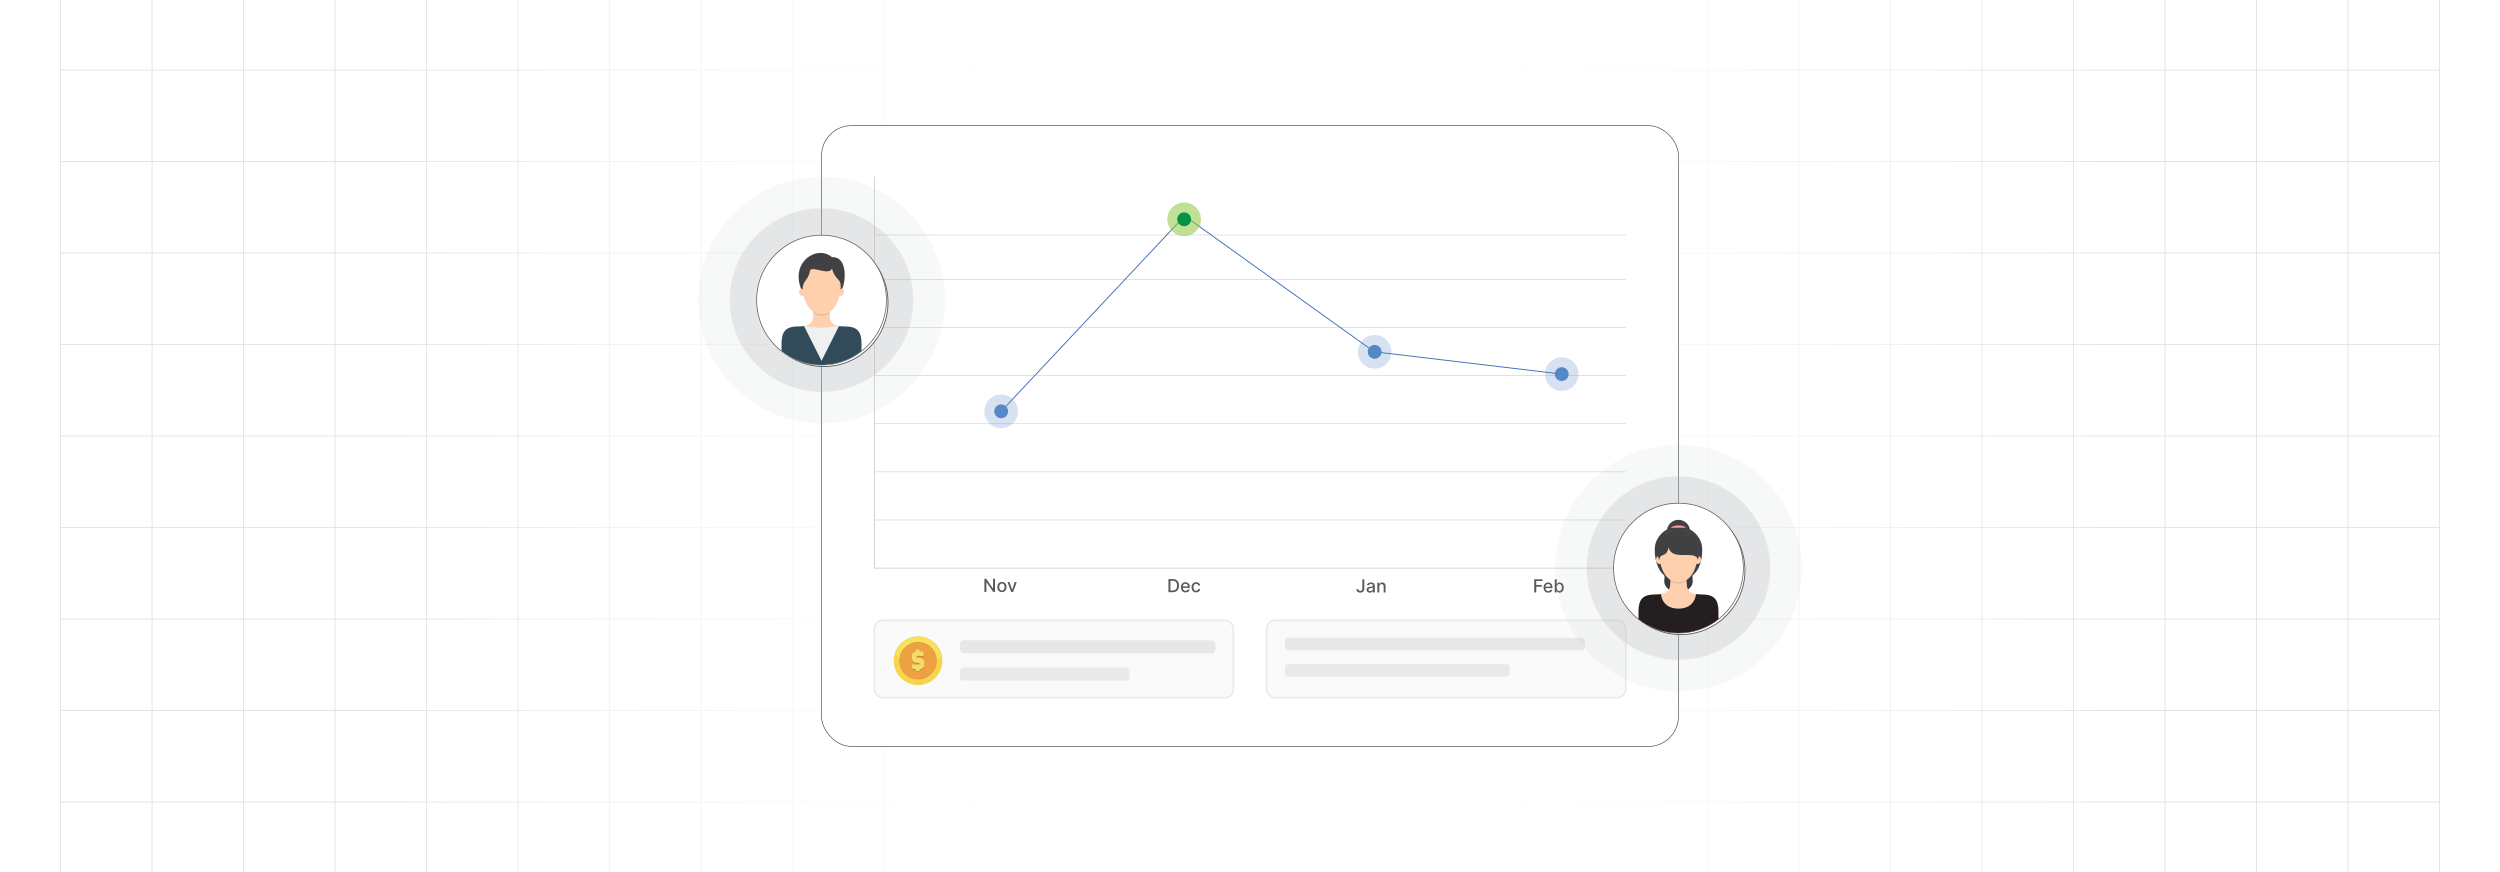 <?xml version="1.0" encoding="UTF-8"?><svg id="Layer_1" xmlns="http://www.w3.org/2000/svg" xmlns:xlink="http://www.w3.org/1999/xlink" viewBox="0 0 860 300"><defs><clipPath id="clippath"><rect width="860" height="300" fill="none" stroke-width="0"/></clipPath><linearGradient id="linear-gradient" x1="136.058" y1="150" x2="723.942" y2="150" gradientUnits="userSpaceOnUse"><stop offset="0" stop-color="#fff" stop-opacity="0"/><stop offset=".039" stop-color="#fff" stop-opacity=".179"/><stop offset=".087" stop-color="#fff" stop-opacity=".369"/><stop offset=".137" stop-color="#fff" stop-opacity=".539"/><stop offset=".189" stop-color="#fff" stop-opacity=".681"/><stop offset=".244" stop-color="#fff" stop-opacity=".797"/><stop offset=".301" stop-color="#fff" stop-opacity=".887"/><stop offset=".363" stop-color="#fff" stop-opacity=".951"/><stop offset=".432" stop-color="#fff" stop-opacity=".988"/><stop offset=".523" stop-color="#fff"/><stop offset=".583" stop-color="#fff" stop-opacity=".984"/><stop offset=".643" stop-color="#fff" stop-opacity=".937"/><stop offset=".703" stop-color="#fff" stop-opacity=".858"/><stop offset=".763" stop-color="#fff" stop-opacity=".747"/><stop offset=".823" stop-color="#fff" stop-opacity=".604"/><stop offset=".883" stop-color="#fff" stop-opacity=".428"/><stop offset=".943" stop-color="#fff" stop-opacity=".225"/><stop offset="1" stop-color="#fff" stop-opacity="0"/></linearGradient><filter id="drop-shadow-1" filterUnits="userSpaceOnUse"><feOffset dx=".818" dy=".818"/><feGaussianBlur result="blur" stdDeviation="1.228"/><feFlood flood-color="#333" flood-opacity=".07"/><feComposite in2="blur" operator="in"/><feComposite in="SourceGraphic"/></filter><filter id="drop-shadow-2" filterUnits="userSpaceOnUse"><feOffset dx=".818" dy=".818"/><feGaussianBlur result="blur-2" stdDeviation="1.228"/><feFlood flood-color="#333" flood-opacity=".07"/><feComposite in2="blur-2" operator="in"/><feComposite in="SourceGraphic"/></filter></defs><rect y="0" width="860" height="300" rx="5" ry="5" fill="#fff" stroke-width="0"/><rect width="860" height="300" rx="5" ry="5" fill="#fff" stroke-width="0"/><rect width="860" height="300" rx="5" ry="5" fill="#fff" stroke-width="0"/><g clip-path="url(#clippath)"><rect width="860" height="300" rx="5" ry="5" fill="#fff" stroke-width="0"/><rect x="20.832" y="-7.373" width="818.338" height="314.746" fill="none" stroke="#dbdcdd" stroke-miterlimit="10" stroke-width=".25"/><line x1="20.83" y1="275.899" x2="839.168" y2="275.899" fill="none" stroke="#dbdcdd" stroke-miterlimit="10" stroke-width=".25"/><line x1="20.83" y1="244.424" x2="839.168" y2="244.424" fill="none" stroke="#dbdcdd" stroke-miterlimit="10" stroke-width=".25"/><line x1="20.83" y1="212.949" x2="839.168" y2="212.949" fill="none" stroke="#dbdcdd" stroke-miterlimit="10" stroke-width=".25"/><line x1="20.83" y1="181.475" x2="839.168" y2="181.475" fill="none" stroke="#dbdcdd" stroke-miterlimit="10" stroke-width=".25"/><line x1="20.83" y1="150" x2="839.168" y2="150" fill="none" stroke="#dbdcdd" stroke-miterlimit="10" stroke-width=".25"/><line x1="20.83" y1="118.526" x2="839.168" y2="118.526" fill="none" stroke="#dbdcdd" stroke-miterlimit="10" stroke-width=".25"/><line x1="20.83" y1="87.051" x2="839.168" y2="87.051" fill="none" stroke="#dbdcdd" stroke-miterlimit="10" stroke-width=".25"/><line x1="20.83" y1="55.577" x2="839.168" y2="55.577" fill="none" stroke="#dbdcdd" stroke-miterlimit="10" stroke-width=".25"/><line x1="20.83" y1="24.102" x2="839.168" y2="24.102" fill="none" stroke="#dbdcdd" stroke-miterlimit="10" stroke-width=".25"/><polyline points="807.692 307.373 807.692 275.896 807.692 244.428 807.692 212.95 807.692 181.473 807.692 150.005 807.692 118.527 807.692 87.05 807.692 55.582 807.692 55.572 807.692 24.104 807.692 -7.373" fill="none" stroke="#dbdcdd" stroke-miterlimit="10" stroke-width=".25"/><polyline points="776.215 307.373 776.215 275.896 776.215 244.428 776.215 212.95 776.215 181.473 776.215 150.005 776.215 118.527 776.215 87.05 776.215 55.582 776.215 55.572 776.215 24.104 776.215 -7.373" fill="none" stroke="#dbdcdd" stroke-miterlimit="10" stroke-width=".25"/><polyline points="744.747 307.373 744.747 275.896 744.747 244.428 744.747 212.95 744.747 181.473 744.747 150.005 744.747 118.527 744.747 87.05 744.747 55.582 744.747 55.572 744.747 24.104 744.747 -7.373" fill="none" stroke="#dbdcdd" stroke-miterlimit="10" stroke-width=".25"/><polyline points="713.269 307.373 713.269 275.896 713.269 244.428 713.269 212.95 713.269 181.473 713.269 150.005 713.269 118.527 713.269 87.05 713.269 55.582 713.269 55.572 713.269 24.104 713.269 -7.373" fill="none" stroke="#dbdcdd" stroke-miterlimit="10" stroke-width=".25"/><polyline points="681.792 307.373 681.792 275.896 681.792 244.428 681.792 212.95 681.792 181.473 681.792 150.005 681.792 118.527 681.792 87.05 681.792 55.582 681.792 55.572 681.792 24.104 681.792 -7.373" fill="none" stroke="#dbdcdd" stroke-miterlimit="10" stroke-width=".25"/><polyline points="650.324 307.373 650.324 275.896 650.324 244.428 650.324 212.95 650.324 181.473 650.324 150.005 650.324 118.527 650.324 87.05 650.324 55.582 650.324 55.572 650.324 24.104 650.324 -7.373" fill="none" stroke="#dbdcdd" stroke-miterlimit="10" stroke-width=".25"/><polyline points="618.847 307.373 618.847 275.896 618.847 244.428 618.847 212.95 618.847 181.473 618.847 150.005 618.847 118.527 618.847 87.05 618.847 55.582 618.847 55.572 618.847 24.104 618.847 -7.373" fill="none" stroke="#dbdcdd" stroke-miterlimit="10" stroke-width=".25"/><polyline points="587.369 307.373 587.369 275.896 587.369 244.428 587.369 212.95 587.369 181.473 587.369 150.005 587.369 118.527 587.369 87.05 587.369 55.582 587.369 55.572 587.369 24.104 587.369 -7.373" fill="none" stroke="#dbdcdd" stroke-miterlimit="10" stroke-width=".25"/><polyline points="555.901 307.373 555.901 275.896 555.901 244.428 555.901 212.95 555.901 181.473 555.901 150.005 555.901 118.527 555.901 87.05 555.901 55.582 555.901 55.572 555.901 24.104 555.901 -7.373" fill="none" stroke="#dbdcdd" stroke-miterlimit="10" stroke-width=".25"/><polyline points="524.424 307.373 524.424 275.896 524.424 244.428 524.424 212.95 524.424 181.473 524.424 150.005 524.424 118.527 524.424 87.05 524.424 55.582 524.424 55.572 524.424 24.104 524.424 -7.373" fill="none" stroke="#dbdcdd" stroke-miterlimit="10" stroke-width=".25"/><polyline points="492.946 307.373 492.946 275.896 492.946 244.428 492.946 212.95 492.946 181.473 492.946 150.005 492.946 118.527 492.946 87.05 492.946 55.582 492.946 55.572 492.946 24.104 492.946 -7.373" fill="none" stroke="#dbdcdd" stroke-miterlimit="10" stroke-width=".25"/><polyline points="461.478 307.373 461.478 275.896 461.478 244.428 461.478 212.95 461.478 181.473 461.478 150.005 461.478 118.527 461.478 87.05 461.478 55.582 461.478 55.572 461.478 24.104 461.478 -7.373" fill="none" stroke="#dbdcdd" stroke-miterlimit="10" stroke-width=".25"/><polyline points="430.001 307.373 430.001 275.896 430.001 244.428 430.001 212.95 430.001 181.473 430.001 150.005 430.001 118.527 430.001 87.05 430.001 55.582 430.001 55.572 430.001 24.104 430.001 -7.373" fill="none" stroke="#dbdcdd" stroke-miterlimit="10" stroke-width=".25"/><polyline points="398.523 307.373 398.523 275.896 398.523 244.428 398.523 212.95 398.523 181.473 398.523 150.005 398.523 118.527 398.523 87.05 398.523 55.582 398.523 55.572 398.523 24.104 398.523 -7.373" fill="none" stroke="#dbdcdd" stroke-miterlimit="10" stroke-width=".25"/><polyline points="367.046 307.373 367.046 275.896 367.046 244.428 367.046 212.95 367.046 181.473 367.046 150.005 367.046 118.527 367.046 87.05 367.046 55.582 367.046 55.572 367.046 24.104 367.046 -7.373" fill="none" stroke="#dbdcdd" stroke-miterlimit="10" stroke-width=".25"/><polyline points="335.578 307.373 335.578 275.896 335.578 244.428 335.578 212.95 335.578 181.473 335.578 150.005 335.578 118.527 335.578 87.05 335.578 55.582 335.578 55.572 335.578 24.104 335.578 -7.373" fill="none" stroke="#dbdcdd" stroke-miterlimit="10" stroke-width=".25"/><polyline points="304.101 307.373 304.101 275.896 304.101 244.428 304.101 212.95 304.101 181.473 304.101 150.005 304.101 118.527 304.101 87.05 304.101 55.582 304.101 55.572 304.101 24.104 304.101 -7.373" fill="none" stroke="#dbdcdd" stroke-miterlimit="10" stroke-width=".25"/><polyline points="272.623 307.373 272.623 275.896 272.623 244.428 272.623 212.95 272.623 181.473 272.623 150.005 272.623 118.527 272.623 87.05 272.623 55.582 272.623 55.572 272.623 24.104 272.623 -7.373" fill="none" stroke="#dbdcdd" stroke-miterlimit="10" stroke-width=".25"/><polyline points="241.155 307.373 241.155 275.896 241.155 244.428 241.155 212.95 241.155 181.473 241.155 150.005 241.155 118.527 241.155 87.05 241.155 55.582 241.155 55.572 241.155 24.104 241.155 -7.373" fill="none" stroke="#dbdcdd" stroke-miterlimit="10" stroke-width=".25"/><polyline points="209.678 307.373 209.678 275.896 209.678 244.428 209.678 212.95 209.678 181.473 209.678 150.005 209.678 118.527 209.678 87.05 209.678 55.582 209.678 55.572 209.678 24.104 209.678 -7.373" fill="none" stroke="#dbdcdd" stroke-miterlimit="10" stroke-width=".25"/><polyline points="178.2 307.373 178.2 275.896 178.2 244.428 178.2 212.95 178.2 181.473 178.2 150.005 178.2 118.527 178.2 87.05 178.2 55.582 178.2 55.572 178.2 24.104 178.2 -7.373" fill="none" stroke="#dbdcdd" stroke-miterlimit="10" stroke-width=".25"/><polyline points="146.732 307.373 146.732 275.896 146.732 244.428 146.732 212.95 146.732 181.473 146.732 150.005 146.732 118.527 146.732 87.05 146.732 55.582 146.732 55.572 146.732 24.104 146.732 -7.373" fill="none" stroke="#dbdcdd" stroke-miterlimit="10" stroke-width=".25"/><polyline points="115.255 307.373 115.255 275.896 115.255 244.428 115.255 212.95 115.255 181.473 115.255 150.005 115.255 118.527 115.255 87.05 115.255 55.582 115.255 55.572 115.255 24.104 115.255 -7.373" fill="none" stroke="#dbdcdd" stroke-miterlimit="10" stroke-width=".25"/><polyline points="83.777 307.373 83.777 275.896 83.777 244.428 83.777 212.95 83.777 181.473 83.777 150.005 83.777 118.527 83.777 87.05 83.777 55.582 83.777 55.572 83.777 24.104 83.777 -7.373" fill="none" stroke="#dbdcdd" stroke-miterlimit="10" stroke-width=".25"/><polyline points="52.309 307.373 52.309 275.896 52.309 244.428 52.309 212.95 52.309 181.473 52.309 150.005 52.309 118.527 52.309 87.05 52.309 55.582 52.309 55.572 52.309 24.104 52.309 -7.373" fill="none" stroke="#dbdcdd" stroke-miterlimit="10" stroke-width=".25"/><rect x="136.058" width="587.883" height="300" rx="4.134" ry="4.134" fill="url(#linear-gradient)" stroke-width="0"/></g><rect x="282.606" y="43.213" width="294.788" height="213.574" rx="10.344" ry="10.344" fill="#fff" stroke="#58595b" stroke-miterlimit="10" stroke-width=".25"/><polyline points="300.754 60.809 300.754 195.422 559.257 195.422" fill="none" stroke="#b0b0b0" stroke-miterlimit="10" stroke-width=".177"/><line x1="300.754" y1="178.875" x2="559.257" y2="178.875" fill="none" stroke="#c4c6c7" stroke-miterlimit="10" stroke-width=".177"/><line x1="300.754" y1="162.329" x2="559.257" y2="162.329" fill="none" stroke="#c4c6c7" stroke-miterlimit="10" stroke-width=".177"/><line x1="300.754" y1="145.783" x2="559.257" y2="145.783" fill="none" stroke="#c4c6c7" stroke-miterlimit="10" stroke-width=".177"/><line x1="300.754" y1="129.236" x2="559.257" y2="129.236" fill="none" stroke="#c4c6c7" stroke-miterlimit="10" stroke-width=".177"/><line x1="300.754" y1="112.69" x2="559.257" y2="112.69" fill="none" stroke="#c4c6c7" stroke-miterlimit="10" stroke-width=".177"/><line x1="300.754" y1="96.143" x2="559.257" y2="96.143" fill="none" stroke="#c4c6c7" stroke-miterlimit="10" stroke-width=".177"/><line x1="300.754" y1="80.832" x2="559.257" y2="80.832" fill="none" stroke="#c4c6c7" stroke-miterlimit="10" stroke-width=".177"/><polyline points="344.407 141.488 407.513 74.291 472.881 121.128" fill="none" stroke="#3f6eb6" stroke-miterlimit="10" stroke-width=".323"/><circle cx="344.407" cy="141.488" r="5.78" fill="#5488c6" opacity=".24" stroke-width="0"/><circle cx="344.406" cy="141.488" r="2.377" fill="#5488c6" stroke-width="0"/><line x1="472.88" y1="121.031" x2="537.236" y2="128.691" fill="none" stroke="#3f6eb6" stroke-miterlimit="10" stroke-width=".323"/><circle cx="537.236" cy="128.691" r="5.78" fill="#5488c6" opacity=".24" stroke-width="0"/><circle cx="537.236" cy="128.691" r="2.377" fill="#5488c6" stroke-width="0"/><circle cx="472.881" cy="121.031" r="5.78" fill="#5488c6" opacity=".24" stroke-width="0"/><circle cx="472.88" cy="121.031" r="2.377" fill="#5488c6" stroke-width="0"/><circle cx="407.34" cy="75.434" r="5.78" fill="#8dc63f" opacity=".55" stroke-width="0"/><circle cx="407.34" cy="75.434" r="2.377" fill="#009444" stroke-width="0"/><path d="M342.285,199.106v4.524h-.628l-2.3-3.318h-.042v3.318h-.683v-4.524h.632l2.302,3.323h.042v-3.323h.677Z" fill="#58595b" stroke-width="0"/><path d="M344.655,203.699c-.317,0-.596-.073-.832-.219-.237-.145-.422-.35-.553-.612s-.196-.568-.196-.919c0-.352.065-.66.196-.924.131-.263.315-.468.553-.614.236-.146.515-.219.832-.219.318,0,.596.073.833.219.237.145.422.351.553.614.131.264.196.572.196.924,0,.351-.065.657-.196.919s-.315.466-.553.612c-.237.146-.515.219-.833.219ZM344.658,203.144c.206,0,.377-.055.513-.164.135-.109.235-.254.301-.435s.099-.38.099-.599c0-.216-.033-.415-.099-.598-.065-.182-.166-.328-.301-.439-.136-.11-.307-.166-.513-.166-.208,0-.38.055-.517.166-.136.11-.236.257-.302.439-.066.182-.099.381-.099.598,0,.218.032.417.099.599.065.181.166.327.302.435.137.109.309.164.517.164Z" fill="#58595b" stroke-width="0"/><path d="M349.756,200.237l-1.23,3.394h-.707l-1.232-3.394h.709l.859,2.611h.035l.857-2.611h.709Z" fill="#58595b" stroke-width="0"/><path d="M403.407,203.717h-1.465v-4.524h1.511c.443,0,.824.09,1.143.271.318.18.562.439.732.775s.255.74.255,1.21c0,.471-.086.876-.257,1.215-.172.339-.42.599-.744.781-.323.182-.715.273-1.175.273ZM402.625,203.12h.744c.345,0,.632-.065.86-.195.228-.13.398-.32.512-.568.114-.248.171-.551.171-.909,0-.355-.057-.656-.169-.903-.113-.248-.28-.435-.503-.564-.223-.128-.499-.192-.829-.192h-.786v3.332Z" fill="#58595b" stroke-width="0"/><path d="M407.841,203.786c-.334,0-.621-.072-.862-.215s-.427-.346-.557-.607c-.131-.262-.195-.568-.195-.92,0-.348.065-.654.195-.919.13-.265.312-.472.548-.621.234-.149.51-.223.825-.223.191,0,.377.032.557.095.18.064.341.163.483.298.144.136.256.311.339.527.082.216.123.477.123.786v.234h-2.697v-.495h2.05c0-.174-.035-.328-.105-.463-.071-.135-.17-.241-.297-.319-.128-.078-.277-.117-.448-.117-.185,0-.347.045-.484.136-.138.09-.244.208-.318.353-.074.145-.111.303-.111.472v.387c0,.227.04.42.12.579s.192.28.337.363.314.125.506.125c.125,0,.239-.018.343-.054.102-.036.192-.09.268-.163.074-.072.132-.161.172-.267l.625.113c-.05.184-.14.345-.269.482s-.29.245-.483.32c-.193.076-.414.114-.662.114Z" fill="#58595b" stroke-width="0"/><path d="M411.462,203.786c-.328,0-.61-.075-.847-.224s-.418-.356-.545-.62-.19-.565-.19-.906c0-.345.065-.649.194-.914.129-.265.311-.471.548-.62.235-.149.513-.223.833-.223.258,0,.487.047.69.142.201.095.364.228.489.399.124.171.198.371.222.599h-.643c-.036-.159-.116-.296-.242-.411s-.294-.172-.505-.172c-.185,0-.345.048-.482.144-.138.097-.245.233-.322.411-.076.177-.114.387-.114.628,0,.248.037.461.112.641s.182.319.319.417c.138.099.3.148.487.148.125,0,.239-.023.342-.07.102-.046.189-.113.258-.2.07-.087.119-.192.147-.314h.643c-.023.22-.095.415-.214.588-.12.172-.279.308-.478.406-.2.099-.434.148-.702.148Z" fill="#58595b" stroke-width="0"/><path d="M468.642,199.28h.681v3.208c0,.29-.058.539-.172.745s-.274.363-.48.472-.447.163-.725.163c-.255,0-.483-.046-.685-.139-.203-.093-.362-.228-.479-.406-.117-.177-.176-.394-.176-.648h.679c0,.126.028.234.087.325.058.091.139.162.24.213.102.051.221.076.352.076.144,0,.268-.03.368-.092.101-.061.178-.151.231-.271.054-.119.08-.265.08-.438v-3.208Z" fill="#58595b" stroke-width="0"/><path d="M471.252,203.879c-.215,0-.409-.04-.583-.121-.174-.08-.311-.197-.412-.35-.102-.153-.151-.341-.151-.564,0-.191.037-.349.11-.473s.173-.222.298-.294c.126-.072.266-.127.42-.164.155-.037.312-.065.473-.084.203-.023.368-.043.495-.058.127-.016.219-.041.276-.077.058-.035.086-.093.086-.172v-.016c0-.193-.054-.342-.162-.449-.108-.106-.27-.159-.482-.159-.223,0-.398.049-.525.147-.127.098-.215.206-.264.326l-.621-.142c.074-.206.182-.373.324-.5.142-.127.306-.22.491-.278.185-.058.381-.087.585-.087.136,0,.28.016.433.047s.295.089.429.173c.133.084.242.204.328.359.085.156.128.357.128.605v2.253h-.645v-.464h-.026c-.043.085-.106.169-.192.252-.085.083-.195.151-.329.205-.134.055-.294.082-.481.082ZM471.395,203.349c.183,0,.339-.036.47-.108.13-.072.23-.167.298-.284s.102-.243.102-.377v-.438c-.023.024-.068.045-.136.065-.066.02-.143.037-.229.051-.085.014-.169.026-.25.038-.08.011-.148.02-.203.027-.128.017-.244.043-.35.082-.105.038-.19.093-.252.165s-.094.166-.094.284c0,.164.06.287.181.37.121.084.274.125.462.125Z" fill="#58595b" stroke-width="0"/><path d="M474.466,201.79v2.015h-.66v-3.394h.634v.552h.042c.078-.18.2-.324.368-.433.167-.109.378-.163.633-.163.231,0,.434.048.607.144s.309.24.404.43.144.425.144.705v2.159h-.66v-2.079c0-.246-.065-.439-.192-.578s-.305-.208-.528-.208c-.153,0-.289.033-.407.099-.119.066-.213.163-.281.29s-.102.281-.102.461Z" fill="#58595b" stroke-width="0"/><path d="M527.784,203.804v-4.524h2.806v.587h-2.123v1.378h1.922v.585h-1.922v1.973h-.683Z" fill="#58595b" stroke-width="0"/><path d="M532.592,203.873c-.334,0-.621-.072-.862-.215s-.427-.346-.557-.607c-.131-.262-.195-.568-.195-.92,0-.348.065-.654.195-.919.13-.265.312-.472.548-.621.234-.149.51-.223.825-.223.191,0,.377.032.557.095.18.064.341.163.483.298.144.136.256.311.339.527.082.216.123.477.123.786v.234h-2.697v-.495h2.05c0-.174-.035-.328-.105-.463-.071-.135-.17-.241-.297-.319-.128-.078-.277-.117-.448-.117-.185,0-.347.045-.484.136-.138.09-.244.208-.318.353-.074.145-.111.303-.111.472v.387c0,.227.04.42.12.579s.192.28.337.363.314.125.506.125c.125,0,.239-.018.343-.054.102-.036.192-.09.268-.163.074-.072.132-.161.172-.267l.625.113c-.05.184-.14.345-.269.482s-.29.245-.483.32c-.193.076-.414.114-.662.114Z" fill="#58595b" stroke-width="0"/><path d="M534.836,203.804v-4.524h.66v1.681h.04c.038-.071.094-.152.166-.245s.172-.174.301-.244c.128-.07.297-.105.508-.105.273,0,.519.069.733.207s.384.338.507.599.185.575.185.941-.061.681-.184.942c-.122.262-.29.463-.504.604-.213.141-.457.211-.731.211-.207,0-.375-.035-.505-.104-.131-.069-.232-.15-.307-.243-.073-.093-.13-.175-.17-.247h-.055v.528h-.645ZM535.483,202.107c0,.239.034.448.103.627s.17.32.301.421.292.151.481.151c.197,0,.362-.053.495-.158.133-.105.233-.248.302-.43s.102-.385.102-.612c0-.224-.033-.425-.101-.603s-.167-.319-.301-.422c-.133-.103-.299-.155-.498-.155-.191,0-.353.049-.485.148s-.231.236-.299.413-.102.383-.102.619Z" fill="#58595b" stroke-width="0"/><rect x="300.754" y="213.385" width="123.534" height="26.618" rx="2.942" ry="2.942" fill="#fafafa" stroke="#eaeaea" stroke-miterlimit="10" stroke-width=".577"/><rect x="330.186" y="220.257" width="87.932" height="4.479" rx="1.411" ry="1.411" fill="#e7e7e8" stroke-width="0"/><rect x="330.186" y="229.651" width="58.384" height="4.479" rx="1.204" ry="1.204" fill="#e8eaea" stroke-width="0"/><path d="M315.808,218.929c2.307,0,4.395.935,5.907,2.447,1.512,1.512,2.447,3.6,2.447,5.907s-.935,4.395-2.447,5.907c-1.512,1.512-3.6,2.447-5.907,2.447s-4.395-.935-5.907-2.447c-1.512-1.512-2.447-3.6-2.447-5.907s.935-4.395,2.447-5.907c1.512-1.512,3.6-2.447,5.907-2.447Z" fill="#ecca43" stroke-width="0"/><circle cx="315.808" cy="227.283" r="8.191" fill="#f7e259" stroke-width="0"/><path d="M323.893,225.968c.07.435.106.875.106,1.315,0,4.523-3.667,8.19-8.19,8.19s-8.191-3.667-8.191-8.19c0-.713.091-1.405.263-2.065l8.042,5.987,7.971-5.238h0Z" fill="#f8d548" fill-rule="evenodd" stroke-width="0"/><path d="M315.808,220.852c1.776,0,3.384.72,4.548,1.884,1.164,1.164,1.884,2.772,1.884,4.547s-.72,3.384-1.884,4.547c-1.164,1.164-2.772,1.884-4.548,1.884s-3.384-.72-4.547-1.884c-1.164-1.164-1.884-2.772-1.884-4.547s.72-3.384,1.884-4.547c1.164-1.164,2.772-1.884,4.547-1.884Z" fill="#d7925b" stroke-width="0"/><circle cx="315.808" cy="227.283" r="6.268" fill="#eda140" stroke-width="0"/><path d="M315.051,230.449c-.091-.006-.146-.016-.213-.026l-.374-.054-.231-.039c-.075-.013-.149-.028-.223-.045-.072-.016-.144-.033-.216-.052l-.088-.024v-1.444l.408.033.3.018.315.014.319.01.31.006.288.001c.087,0,.164-.003.23-.009.068-.006.128-.015.182-.027.049-.011.091-.026.128-.043.031-.015.057-.033.077-.053.017-.017.03-.037.038-.06.01-.027.015-.058.015-.095v-.095c0-.076-.024-.132-.073-.166-.03-.021-.064-.038-.099-.049-.036-.011-.077-.017-.122-.017h-.421c-.317,0-.599-.036-.844-.107-.25-.072-.46-.182-.632-.327-.175-.15-.306-.347-.393-.594-.084-.24-.126-.525-.126-.856v-.262c0-.306.047-.575.14-.808.095-.236.238-.433.428-.591.138-.113.268-.206.422-.279.131-.061.277-.107.458-.137v-.64h1.331v.615c.22.018.391.048.606.087l.112.019c.093.017.187.035.279.054.086.018.17.036.249.056l.091.022v1.446l-.129-.011c-.128-.011-.257-.021-.385-.029-.144-.009-.288-.017-.432-.023-.144-.006-.288-.011-.433-.015-.124-.003-.255-.004-.393-.004-.073,0-.14.003-.201.007-.064.005-.123.012-.175.022-.047.009-.089.022-.126.039-.032.015-.059.034-.082.056-.019.019-.034.043-.043.072-.011.034-.017.075-.017.123v.08c0,.051.007.094.022.129.013.032.034.06.061.081.029.024.068.042.117.055.054.014.12.022.199.022h.525c.193,0,.371.019.536.056.166.038.316.095.449.17.267.152.468.359.603.621.067.129.117.267.15.415.033.147.05.301.05.462v.262c0,.259-.023.49-.069.691-.047.206-.118.381-.213.526-.095.145-.212.266-.348.364-.136.098-.291.172-.466.222l-.045.012c-.17.049-.293.084-.49.106v.693h-1.331v-.686h0Z" fill="#c26a34" stroke-width="0"/><path d="M315.051,230.246c-.091-.006-.146-.016-.213-.026l-.374-.054-.231-.039c-.075-.013-.149-.028-.223-.045-.072-.016-.144-.033-.216-.052l-.088-.024v-1.444l.408.033.3.018.315.014.319.01.31.006.288.001c.087,0,.164-.003.23-.009.068-.006.128-.015.182-.027.049-.011.091-.026.128-.043.031-.015.057-.033.077-.053.017-.017.03-.037.038-.06.01-.026.015-.058.015-.095v-.095c0-.076-.025-.132-.073-.166-.03-.021-.064-.038-.1-.049-.036-.011-.077-.017-.122-.017h-.421c-.317,0-.599-.036-.844-.106-.25-.072-.46-.182-.632-.327-.175-.15-.306-.347-.393-.594-.084-.24-.126-.525-.126-.856v-.262c0-.306.047-.575.14-.808.095-.236.238-.434.428-.591.138-.113.268-.206.422-.279.131-.061.277-.107.458-.137v-.64h1.331v.615c.22.018.391.048.606.087l.112.019c.093.017.187.035.279.054.086.018.17.036.249.055l.091.022v1.446l-.129-.011c-.128-.011-.257-.021-.385-.029-.141-.009-.285-.017-.432-.023-.154-.007-.299-.012-.433-.015-.124-.003-.255-.004-.393-.004-.073,0-.14.003-.201.007-.059.004-.117.012-.175.022-.047.009-.089.022-.126.038-.032.015-.059.034-.082.056-.019.019-.034.043-.043.072-.011.034-.017.075-.017.123v.08c0,.051.007.094.022.129.013.032.034.06.061.082.029.024.068.042.117.055.054.014.12.022.199.022h.525c.193,0,.371.019.536.056.166.038.316.095.449.17.267.152.468.359.603.621.067.129.117.267.15.415.033.147.05.301.05.462v.262c0,.259-.023.489-.069.691-.047.206-.118.381-.213.526-.095.145-.212.266-.348.364-.136.098-.291.172-.466.222l-.044.012c-.17.049-.293.084-.49.106v.693h-1.331v-.686h0Z" fill="#f3dc6b" stroke-width="0"/><rect x="435.724" y="213.385" width="123.534" height="26.618" rx="2.942" ry="2.942" fill="#fafafa" stroke="#eaeaea" stroke-miterlimit="10" stroke-width=".577"/><rect x="441.998" y="219.357" width="103.198" height="4.327" rx="1.225" ry="1.225" fill="#e7e7e8" stroke-width="0"/><rect x="441.998" y="228.433" width="77.363" height="4.327" rx="1.065" ry="1.065" fill="#e8eaea" stroke-width="0"/><path d="M282.606,145.648c-23.39,0-42.42-19.029-42.42-42.42s19.029-42.419,42.42-42.419,42.42,19.029,42.42,42.419-19.029,42.42-42.42,42.42Z" fill="#b1b3b5" opacity=".09" stroke-width="0"/><path d="M282.606,134.798c-17.407,0-31.569-14.162-31.569-31.57s14.162-31.569,31.569-31.569,31.57,14.162,31.57,31.569-14.162,31.57-31.57,31.57Z" fill="#b1b3b5" opacity=".26" stroke-width="0"/><circle cx="282.606" cy="103.229" r="22.047" fill="#fff" filter="url(#drop-shadow-1)" stroke="#58595b" stroke-miterlimit="10" stroke-width=".305"/><circle id="Background" cx="282.606" cy="103.229" r="22.324" fill="#fff" stroke="#58595b" stroke-miterlimit="10" stroke-width=".25"/><g id="Manager"><path d="M290.78,112.314c-6.492,0-5.043-3.184-5.484-6.371h-5.38c-.44,3.188,1.008,6.371-5.484,6.371-4.149,0-5.564,1.818-5.564,5.817v2.695c3.788,2.962,8.557,4.727,13.738,4.727s9.95-1.765,13.738-4.727v-2.695c0-3.999-1.415-5.817-5.564-5.817Z" fill="#ffd0ae" stroke-width="0"/><path d="M285.407,107.791c-.014-.546-.033-1.11-.111-1.674h-5.38c-.078.561-.097,1.123-.111,1.667.778.499,1.704.799,2.807.799,1.097,0,2.019-.297,2.795-.791Z" isolation="isolate" opacity=".1" stroke-width="0"/><path d="M290.78,112.314c-.847,0-1.558-.055-2.156-.156l-6.018.656-6.018-.656c-.599.101-1.309.156-2.156.156-4.149,0-5.564,1.818-5.564,5.817v2.695c3.788,2.962,8.557,4.727,13.738,4.727s9.95-1.765,13.738-4.727v-2.695c0-3.999-1.415-5.817-5.564-5.817Z" fill="#eff0f0" stroke-width="0"/><path d="M290.78,112.314c-.847,0-1.558-.055-2.156-.156l-6.012,11.971-6.024-11.971c-.599.101-1.309.156-2.156.156-4.149,0-5.564,1.818-5.564,5.817v2.695c3.788,2.962,8.557,4.727,13.738,4.727s9.95-1.765,13.738-4.727v-2.695c0-3.999-1.415-5.817-5.564-5.817Z" fill="#314b5a" stroke-width="0"/><ellipse cx="276.082" cy="100.389" rx="1.203" ry="1.419" fill="#ffd0ae" stroke-width="0"/><ellipse cx="289.142" cy="100.389" rx="1.203" ry="1.419" fill="#ffd0ae" stroke-width="0"/><path d="M283.809,90.206h-2.393c-3.147,0-5.698,3.691-5.698,6.838,0,0,.184,11.055,6.895,11.055s6.895-11.055,6.895-11.055c0-3.147-2.551-6.838-5.698-6.838Z" fill="#ffd0ae" stroke-width="0"/><path d="M289.738,99.157c1.016-1.525,2.192-10.932-3.536-10.689-5.056-4.33-14.159,1.444-10.717,10.689l.65.409s-.085-1.067.383-2.113,1.73-1.962,2.084-4.183,6.657,1.834,7.6-.929c.69,3.093,2.624,3.698,2.896,5.112.271,1.415-.01,2.113-.01,2.113l.65-.409Z" fill="#414042" stroke-width="0"/><path d="M291.114,112.318c-.105-.003-.211-.004-.32-.004" isolation="isolate" opacity=".1" stroke-width="0"/><path d="M274.08,112.318c.105-.003.211-.004.32-.004" isolation="isolate" opacity=".1" stroke-width="0"/><path d="M277.83,115.363l-.227.146" isolation="isolate" opacity=".1" stroke-width="0"/></g><path d="M577.394,237.842c-23.39,0-42.42-19.029-42.42-42.42s19.029-42.419,42.42-42.419,42.42,19.029,42.42,42.419-19.029,42.42-42.42,42.42Z" fill="#b1b3b5" opacity=".09" stroke-width="0"/><path d="M577.394,226.991c-17.407,0-31.569-14.162-31.569-31.57s14.162-31.569,31.569-31.569,31.57,14.162,31.57,31.569-14.162,31.57-31.57,31.57Z" fill="#b1b3b5" opacity=".26" stroke-width="0"/><circle cx="577.394" cy="195.422" r="22.047" fill="#fff" filter="url(#drop-shadow-2)" stroke="#58595b" stroke-miterlimit="10" stroke-width=".305"/><circle id="Background-2" cx="577.394" cy="195.422" r="22.324" fill="#fff" stroke="#58595b" stroke-miterlimit="10" stroke-width=".25"/><g id="Shopkeeper"><path d="M582.284,200.003c0,2.215-2.668,4.011-4.883,4.011h0c-2.215,0-4.883-1.796-4.883-4.011l.872-17.169c0-2.215,1.796-4.011,4.011-4.011h0c2.215,0,4.011,1.796,4.011,4.011l.872,17.169Z" fill="#414042" stroke-width="0"/><ellipse cx="577.366" cy="181.689" rx="2.49" ry=".958" fill="#f99" stroke-width="0"/><path d="M578.814,181.533h-2.829c-3.72,0-6.735,3.887-6.735,7.201,0,0-.708,10.81,8.15,10.81s8.15-10.81,8.15-10.81c0-3.314-3.016-7.201-6.736-7.201Z" fill="#414042" stroke-width="0"/><path d="M572.616,198.041l-.1,1.962c0,2.215,2.668,4.011,4.883,4.011s4.883-1.796,4.883-4.011l-.1-1.962c-1.157.909-2.708,1.503-4.784,1.503s-3.626-.594-4.784-1.503Z" isolation="isolate" opacity=".1" stroke-width="0"/><path d="M585.568,204.507c-6.492,0-5.043-3.184-5.484-6.371h-5.38c-.44,3.188,1.008,6.371-5.484,6.371-4.149,0-5.564,1.818-5.564,5.817v2.695c3.788,2.962,8.557,4.727,13.738,4.727s9.95-1.766,13.738-4.727v-2.695c0-3.999-1.415-5.817-5.564-5.817Z" fill="#ffd0ae" stroke-width="0"/><path d="M580.195,199.985c-.014-.546-.033-1.11-.111-1.674h-5.38c-.078.561-.097,1.123-.111,1.667.778.499,1.704.799,2.807.799,1.097,0,2.019-.297,2.795-.791Z" isolation="isolate" opacity=".1" stroke-width="0"/><path d="M585.568,204.507c-.847,0-1.558-.055-2.156-.156,0,0-.187,5.016-6.018,5.016s-6.018-5.016-6.018-5.016c-.599.101-1.309.156-2.156.156-4.149,0-5.564,1.818-5.564,5.817v2.695c3.788,2.962,8.557,4.727,13.738,4.727s9.95-1.766,13.738-4.727v-2.695c0-3.999-1.415-5.817-5.564-5.817Z" fill="#231f20" stroke-width="0"/><ellipse cx="570.87" cy="192.583" rx="1.203" ry="1.419" fill="#ffd0ae" stroke-width="0"/><ellipse cx="583.93" cy="192.583" rx="1.203" ry="1.419" fill="#ffd0ae" stroke-width="0"/><path d="M578.597,182.4h-2.393c-3.147,0-5.698,3.691-5.698,6.838,0,0,.184,11.055,6.895,11.055s6.895-11.055,6.895-11.055c0-3.147-2.551-6.838-5.698-6.838Z" fill="#ffd0ae" stroke-width="0"/><path d="M578.597,182.279h-2.393c-3.147,0-7.82,4.627-5.432,10.391.324-2.755,2.483-.532,3.222-4.387,1.224,5.051,9.668.615,10.036,4.387,2.203-5.968-2.285-10.391-5.432-10.391Z" fill="#414042" stroke-width="0"/><path d="M583.48,204.348c-.066-.011-.13-.023-.193-.035" isolation="isolate" opacity=".1" stroke-width="0"/><path d="M571.675,204.312c-.063.013-.127.024-.193.035" isolation="isolate" opacity=".1" stroke-width="0"/></g></svg>